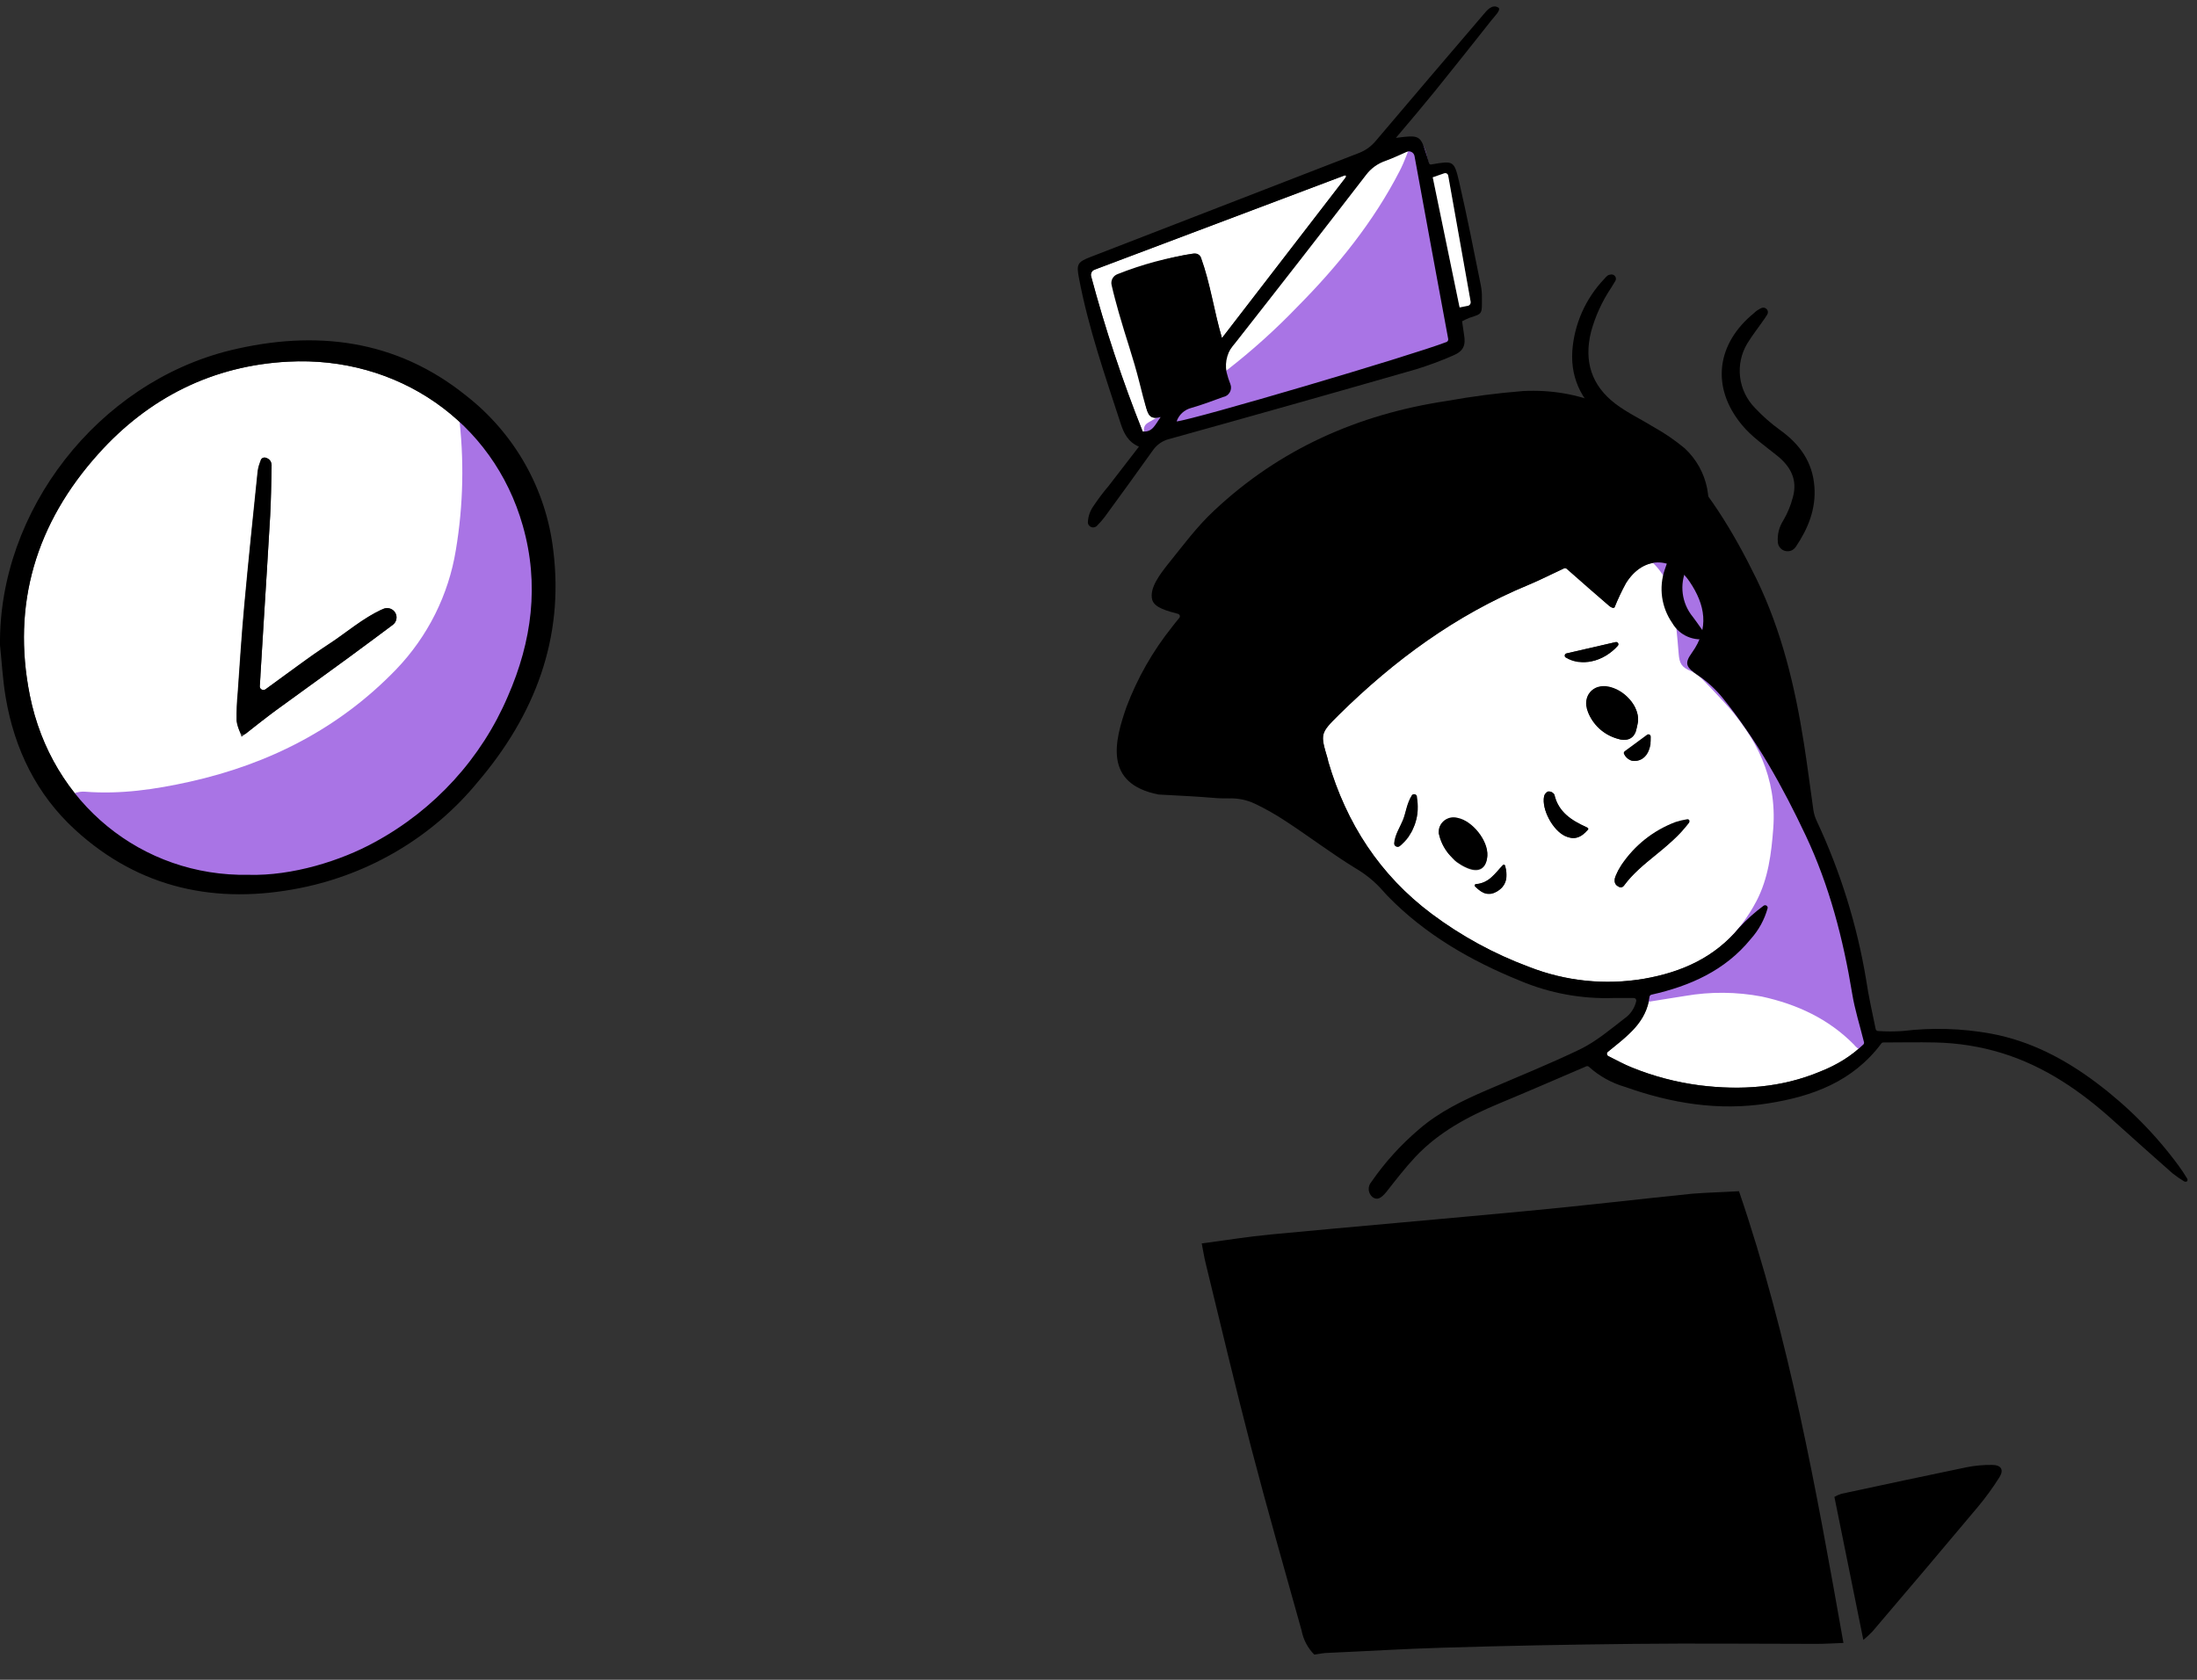 <svg width="68" height="52" viewBox="0 0 68 52" fill="none" xmlns="http://www.w3.org/2000/svg">
<rect x="0" y="0" width="68" height="52" fill="#333333" stroke="none"/>
<path d="M57.627 32.011C57.606 31.932 57.587 31.852 57.566 31.776C57.545 31.699 57.516 31.594 57.493 31.505C57.471 31.416 57.455 31.345 57.437 31.275C57.425 31.229 57.413 31.183 57.403 31.137C57.376 31.015 57.352 30.894 57.33 30.773C57.052 29.079 56.625 27.427 55.89 25.868C55.711 25.491 55.526 25.114 55.334 24.745C55.142 24.375 54.94 24.009 54.726 23.65C54.303 22.928 53.826 22.239 53.297 21.588C53.244 21.523 53.187 21.46 53.136 21.4C52.961 21.216 52.767 21.052 52.557 20.909C52.512 20.879 52.47 20.848 52.433 20.821C52.177 20.628 52.153 20.503 52.368 20.209C52.916 19.451 52.779 18.721 52.297 18.009C51.746 17.196 50.842 17.22 50.323 18.06C50.192 18.301 50.075 18.549 49.973 18.804C49.934 18.845 49.851 18.793 49.811 18.761L49.164 18.203L49.147 18.187L48.534 17.648L48.49 17.61C48.479 17.6 48.465 17.593 48.45 17.591C48.434 17.589 48.419 17.591 48.405 17.597L48.221 17.685L48.059 17.76L47.863 17.854L47.685 17.937L47.576 17.988C47.48 18.032 47.383 18.076 47.285 18.115C45.056 19.043 43.157 20.44 41.448 22.122C40.856 22.71 40.863 22.715 41.096 23.498C41.104 23.526 41.105 23.556 41.114 23.583C41.673 25.487 42.704 27.089 44.315 28.294C45.233 28.98 46.247 29.533 47.325 29.933C48.453 30.377 49.684 30.505 50.881 30.302C52.05 30.098 53.069 29.647 53.842 28.708C54.067 28.465 54.315 28.243 54.582 28.045C54.595 28.034 54.61 28.028 54.627 28.026C54.643 28.025 54.66 28.029 54.674 28.037C54.688 28.045 54.7 28.058 54.706 28.073C54.713 28.087 54.715 28.104 54.712 28.12C54.613 28.474 54.434 28.801 54.186 29.076C54.136 29.137 54.086 29.196 54.034 29.253L53.978 29.312C53.944 29.349 53.91 29.385 53.874 29.42L53.806 29.484C53.774 29.514 53.742 29.546 53.708 29.575L53.632 29.64L53.536 29.72C53.511 29.742 53.483 29.761 53.456 29.782L53.359 29.855C53.331 29.876 53.302 29.894 53.275 29.913L53.175 29.981C53.147 30 53.116 30.016 53.087 30.035L52.987 30.098L52.895 30.149L52.793 30.204L52.698 30.252L52.594 30.303L52.497 30.348L52.391 30.396L52.29 30.436L52.184 30.479L52.08 30.517L51.972 30.555L51.867 30.59L51.757 30.625L51.652 30.657L51.537 30.689L51.431 30.718L51.316 30.748L51.207 30.773L51.112 30.796C51.096 30.8 51.082 30.808 51.072 30.82C51.061 30.832 51.054 30.847 51.052 30.863C51.052 30.885 51.052 30.906 51.041 30.926L51.031 30.992L51.012 31.075C51.012 31.094 51.002 31.114 50.996 31.134C50.989 31.153 50.978 31.188 50.968 31.215L50.95 31.267C50.939 31.296 50.926 31.325 50.912 31.353C50.906 31.367 50.901 31.38 50.894 31.393C50.874 31.435 50.852 31.474 50.829 31.513C50.807 31.549 50.784 31.586 50.758 31.621L50.731 31.659L50.677 31.731L50.642 31.773L50.588 31.835C50.575 31.849 50.561 31.863 50.548 31.879L50.495 31.935C50.48 31.949 50.464 31.964 50.449 31.98L50.394 32.032L50.346 32.077L50.289 32.128L50.239 32.172L50.181 32.222L50.128 32.267L50.069 32.314L50.011 32.362L49.948 32.413L49.858 32.486L49.801 32.534L49.766 32.561C49.756 32.57 49.748 32.581 49.743 32.593C49.739 32.605 49.737 32.618 49.739 32.631C49.74 32.644 49.745 32.656 49.753 32.667C49.76 32.677 49.77 32.686 49.782 32.692L49.882 32.743L50.032 32.818C50.066 32.835 50.1 32.855 50.134 32.87L50.254 32.929L50.323 32.963C50.385 32.992 50.446 33.019 50.508 33.043C51.18 33.317 51.887 33.503 52.609 33.597C53.889 33.757 55.14 33.672 56.336 33.173L56.527 33.089L56.587 33.062C56.63 33.041 56.672 33.022 56.714 33L56.785 32.963L56.897 32.904L56.97 32.862L57.073 32.802L57.144 32.754L57.241 32.69C57.265 32.675 57.288 32.657 57.311 32.639L57.401 32.572L57.467 32.517C57.495 32.493 57.522 32.471 57.55 32.445C57.577 32.419 57.592 32.405 57.611 32.385L57.679 32.318C57.687 32.308 57.693 32.297 57.696 32.284C57.699 32.272 57.699 32.26 57.697 32.247C57.671 32.177 57.65 32.094 57.627 32.011ZM43.468 26.064C43.457 26.077 43.443 26.087 43.431 26.099C43.399 26.133 43.364 26.165 43.326 26.193C43.326 26.193 43.326 26.193 43.326 26.193C43.31 26.204 43.291 26.209 43.271 26.21C43.251 26.21 43.232 26.205 43.215 26.195C43.199 26.185 43.185 26.171 43.176 26.154C43.167 26.136 43.163 26.117 43.165 26.098V26.088C43.166 26.073 43.169 26.058 43.173 26.044C43.174 26.028 43.176 26.012 43.181 25.997C43.181 25.98 43.189 25.964 43.194 25.946C43.197 25.932 43.2 25.917 43.205 25.903C43.205 25.887 43.216 25.87 43.223 25.852L43.237 25.814C43.237 25.797 43.252 25.779 43.258 25.763L43.276 25.725L43.3 25.672L43.317 25.637C43.326 25.62 43.334 25.602 43.342 25.585C43.35 25.567 43.375 25.519 43.389 25.486L43.399 25.467C43.412 25.438 43.425 25.408 43.436 25.379C43.447 25.35 43.459 25.322 43.468 25.291L43.478 25.258C43.478 25.239 43.489 25.22 43.496 25.201C43.502 25.181 43.504 25.17 43.507 25.154L43.527 25.081C43.527 25.062 43.538 25.041 43.543 25.022C43.548 25.003 43.551 24.993 43.556 24.979C43.561 24.965 43.567 24.944 43.572 24.925L43.587 24.883L43.606 24.831C43.606 24.816 43.617 24.802 43.624 24.788C43.63 24.773 43.638 24.753 43.646 24.735L43.669 24.692L43.68 24.67C43.688 24.653 43.697 24.636 43.708 24.62C43.717 24.607 43.73 24.597 43.745 24.592C43.76 24.586 43.777 24.584 43.793 24.588C43.809 24.591 43.823 24.598 43.835 24.61C43.846 24.621 43.855 24.635 43.858 24.651C43.858 24.665 43.858 24.679 43.858 24.692V24.708C43.858 24.737 43.858 24.767 43.868 24.797C43.877 24.828 43.876 24.864 43.877 24.898C43.879 24.931 43.877 24.977 43.877 25.017C43.877 25.057 43.877 25.083 43.877 25.116C43.877 25.149 43.868 25.197 43.861 25.237C43.855 25.277 43.853 25.299 43.847 25.33C43.84 25.36 43.824 25.411 43.813 25.451C43.801 25.491 43.797 25.508 43.787 25.537C43.777 25.565 43.753 25.618 43.735 25.658C43.717 25.698 43.716 25.707 43.705 25.731C43.68 25.777 43.653 25.822 43.624 25.865C43.616 25.879 43.608 25.895 43.598 25.91C43.559 25.964 43.515 26.016 43.468 26.064V26.064ZM44.943 26.542C44.925 26.525 44.909 26.506 44.892 26.486C44.869 26.463 44.846 26.438 44.826 26.412C44.81 26.392 44.795 26.37 44.781 26.349C44.766 26.329 44.744 26.297 44.728 26.27C44.714 26.247 44.701 26.224 44.69 26.2C44.674 26.173 44.66 26.145 44.647 26.117C44.636 26.093 44.626 26.067 44.616 26.042C44.606 26.016 44.592 25.985 44.582 25.954C44.573 25.928 44.565 25.902 44.559 25.875C44.551 25.849 44.542 25.824 44.535 25.797V25.779C44.535 25.779 44.535 25.771 44.535 25.766C44.535 25.762 44.535 25.766 44.535 25.757C44.537 25.74 44.54 25.724 44.543 25.707C44.542 25.69 44.542 25.673 44.543 25.656C44.549 25.638 44.555 25.62 44.563 25.602C44.568 25.587 44.574 25.572 44.581 25.558C44.589 25.541 44.599 25.526 44.61 25.511C44.617 25.498 44.626 25.486 44.636 25.475C44.648 25.461 44.661 25.448 44.676 25.436C44.685 25.426 44.696 25.416 44.707 25.408C44.723 25.396 44.74 25.389 44.757 25.379L44.794 25.358C44.813 25.351 44.832 25.345 44.852 25.341L44.891 25.328C44.914 25.326 44.938 25.326 44.962 25.328H44.998C45.035 25.328 45.074 25.332 45.111 25.339C45.575 25.427 46.064 26.047 46.034 26.506C46.006 26.893 45.775 27.032 45.41 26.875C45.349 26.849 45.29 26.82 45.233 26.786C45.215 26.776 45.197 26.764 45.18 26.751C45.145 26.73 45.11 26.707 45.077 26.683C45.057 26.668 45.041 26.651 45.022 26.635C45.002 26.619 44.968 26.569 44.943 26.544V26.542ZM46.491 27.471C46.477 27.487 46.457 27.503 46.439 27.519C46.431 27.527 46.423 27.535 46.413 27.541C46.384 27.565 46.352 27.586 46.32 27.605C46.294 27.619 46.268 27.631 46.24 27.642L46.215 27.65L46.163 27.666H46.132C46.117 27.667 46.101 27.667 46.085 27.666H46.053H46.008L45.972 27.656L45.928 27.642L45.891 27.624L45.846 27.599L45.809 27.573L45.762 27.538L45.723 27.503L45.701 27.484L45.655 27.443C45.65 27.437 45.647 27.43 45.646 27.422C45.644 27.415 45.645 27.407 45.648 27.399C45.651 27.392 45.656 27.386 45.663 27.382C45.669 27.377 45.677 27.375 45.684 27.374C45.722 27.372 45.758 27.366 45.794 27.357L45.848 27.344L45.922 27.317C45.937 27.311 45.952 27.305 45.966 27.298C45.992 27.285 46.017 27.271 46.042 27.255C46.052 27.249 46.062 27.242 46.072 27.235C46.105 27.213 46.137 27.188 46.166 27.161L46.181 27.148L46.255 27.076L46.291 27.038C46.307 27.019 46.325 27.001 46.342 26.982L46.41 26.906L46.447 26.863L46.481 26.826L46.517 26.786C46.522 26.781 46.529 26.778 46.536 26.776C46.543 26.774 46.55 26.774 46.557 26.776C46.564 26.778 46.571 26.782 46.576 26.787C46.581 26.792 46.584 26.798 46.586 26.805C46.586 26.823 46.586 26.839 46.598 26.855C46.609 26.871 46.598 26.855 46.598 26.855C46.598 26.855 46.598 26.885 46.606 26.901C46.614 26.917 46.614 26.942 46.615 26.963C46.617 26.984 46.615 27.009 46.615 27.032C46.615 27.054 46.615 27.07 46.615 27.087C46.615 27.105 46.615 27.13 46.615 27.151C46.615 27.172 46.615 27.184 46.615 27.201C46.615 27.216 46.607 27.239 46.602 27.258C46.598 27.277 46.594 27.288 46.59 27.301C46.583 27.319 46.574 27.337 46.565 27.355C46.559 27.368 46.553 27.38 46.546 27.392C46.536 27.409 46.524 27.426 46.51 27.441C46.505 27.452 46.498 27.463 46.491 27.473V27.471ZM51.088 22.799C51.088 22.823 51.088 22.845 51.088 22.869C51.088 22.893 51.088 22.877 51.088 22.88C51.088 22.883 51.088 22.901 51.088 22.91V22.97C51.088 22.992 51.088 23.014 51.088 23.036L51.078 23.091C51.078 23.111 51.068 23.132 51.062 23.151C51.056 23.17 51.054 23.183 51.047 23.199C51.041 23.215 51.033 23.236 51.025 23.255C51.02 23.268 51.014 23.282 51.007 23.295C50.998 23.312 50.987 23.328 50.976 23.344C50.976 23.355 50.962 23.366 50.954 23.377C50.942 23.392 50.93 23.406 50.916 23.419L50.892 23.444C50.877 23.458 50.861 23.47 50.844 23.481L50.819 23.497C50.794 23.512 50.766 23.525 50.737 23.534C50.704 23.545 50.67 23.552 50.635 23.554H50.617C50.588 23.558 50.558 23.558 50.529 23.554H50.512C50.45 23.533 50.394 23.496 50.351 23.446C50.328 23.419 50.307 23.392 50.288 23.363C50.279 23.349 50.275 23.332 50.278 23.315C50.281 23.299 50.29 23.284 50.304 23.274L51.001 22.761C51.017 22.755 51.036 22.756 51.052 22.763C51.069 22.771 51.081 22.784 51.088 22.8V22.799ZM48.481 20.229L50.005 19.878C50.019 19.874 50.034 19.875 50.048 19.881C50.062 19.886 50.074 19.896 50.081 19.908C50.089 19.921 50.093 19.936 50.091 19.95C50.09 19.965 50.084 19.978 50.074 19.989C50.048 20.018 50.021 20.047 49.994 20.074C49.951 20.115 49.905 20.154 49.858 20.19L49.83 20.212C49.685 20.321 49.521 20.401 49.345 20.45H49.329C49.272 20.465 49.214 20.477 49.155 20.485H49.137C49.089 20.488 49.04 20.488 48.992 20.485H48.975C48.921 20.483 48.867 20.477 48.814 20.468H48.793C48.743 20.458 48.695 20.445 48.647 20.429V20.429C48.617 20.418 48.587 20.405 48.558 20.391C48.528 20.377 48.499 20.362 48.471 20.345C48.462 20.338 48.455 20.328 48.451 20.318C48.446 20.308 48.444 20.296 48.445 20.285C48.446 20.274 48.45 20.263 48.456 20.253C48.462 20.244 48.471 20.236 48.481 20.23V20.229ZM49.151 25.683C48.924 25.95 48.71 26.002 48.447 25.884C48.062 25.707 47.711 25.057 47.792 24.651C47.8 24.619 47.815 24.59 47.835 24.564C47.856 24.539 47.882 24.518 47.912 24.504C47.946 24.5 47.981 24.505 48.014 24.517C48.046 24.53 48.074 24.551 48.096 24.577C48.103 24.584 48.108 24.592 48.111 24.601C48.233 25.138 48.639 25.398 49.101 25.607C49.124 25.62 49.179 25.639 49.151 25.685V25.683ZM49.151 22.018C49.141 21.991 49.132 21.964 49.124 21.937V21.908C49.124 21.891 49.116 21.873 49.113 21.855C49.112 21.845 49.112 21.834 49.113 21.824C49.112 21.808 49.112 21.793 49.113 21.777V21.746C49.113 21.731 49.113 21.717 49.113 21.703V21.671C49.113 21.658 49.113 21.645 49.121 21.632L49.13 21.601C49.134 21.589 49.138 21.577 49.143 21.566C49.147 21.555 49.151 21.544 49.156 21.534L49.172 21.503L49.192 21.475C49.198 21.465 49.204 21.455 49.211 21.446C49.218 21.437 49.226 21.427 49.234 21.419L49.257 21.395L49.282 21.371L49.308 21.352C49.318 21.344 49.328 21.336 49.339 21.33L49.366 21.314C49.378 21.307 49.39 21.301 49.402 21.296L49.429 21.285C49.443 21.279 49.456 21.274 49.47 21.271H49.496C49.512 21.271 49.526 21.263 49.543 21.261H49.559C49.605 21.256 49.652 21.256 49.698 21.261V21.261C49.729 21.262 49.76 21.266 49.79 21.272C49.827 21.28 49.864 21.29 49.9 21.303H49.913L49.945 21.315C49.968 21.323 49.991 21.332 50.013 21.344H50.032C50.283 21.466 50.486 21.664 50.613 21.91V21.91V21.918C50.677 22.046 50.708 22.188 50.702 22.33C50.689 22.386 50.681 22.442 50.669 22.49C50.664 22.518 50.658 22.547 50.65 22.574C50.643 22.602 50.635 22.629 50.626 22.655C50.535 22.893 50.315 22.95 50.078 22.871C49.864 22.812 49.668 22.704 49.506 22.555C49.344 22.407 49.22 22.222 49.145 22.017L49.151 22.018ZM52.289 25.457C52.277 25.473 52.264 25.487 52.253 25.502C52.242 25.516 52.253 25.502 52.253 25.502C52.247 25.509 52.241 25.516 52.235 25.524C52.169 25.607 52.1 25.683 52.029 25.765C52.019 25.774 52.009 25.784 52.001 25.795C51.928 25.871 51.854 25.945 51.776 26.015L51.751 26.039C51.673 26.11 51.589 26.181 51.514 26.247L51.49 26.268L51.238 26.475L50.98 26.687C50.897 26.756 50.818 26.826 50.739 26.898L50.726 26.909C50.65 26.979 50.579 27.051 50.508 27.124L50.49 27.143C50.422 27.216 50.359 27.293 50.297 27.373L50.26 27.42C50.244 27.443 50.22 27.459 50.193 27.466C50.165 27.472 50.136 27.469 50.112 27.456L50.074 27.431C50.074 27.431 50.074 27.431 50.066 27.431H50.058L50.044 27.419C50.034 27.411 50.026 27.401 50.018 27.392C50.018 27.392 50.01 27.384 50.008 27.379C50 27.368 49.994 27.356 49.989 27.344V27.344C49.984 27.33 49.981 27.316 49.979 27.301V27.258C49.979 27.258 49.979 27.248 49.979 27.242C49.978 27.231 49.978 27.221 49.979 27.21C49.979 27.21 49.979 27.21 49.979 27.199C49.983 27.184 49.987 27.17 49.992 27.156V27.156L50.011 27.108C50.011 27.108 50.011 27.097 50.019 27.092C50.036 27.054 50.053 27.016 50.073 26.979L50.092 26.939C50.113 26.901 50.137 26.863 50.162 26.824C50.162 26.824 50.17 26.81 50.175 26.802L50.197 26.773C50.197 26.761 50.213 26.748 50.223 26.735L50.285 26.654C50.31 26.62 50.335 26.587 50.362 26.555C50.39 26.523 50.423 26.482 50.454 26.445L50.535 26.353L50.637 26.249C50.666 26.22 50.693 26.192 50.722 26.165C50.752 26.137 50.795 26.101 50.832 26.069C50.87 26.037 50.891 26.016 50.921 25.992C50.952 25.969 51.002 25.932 51.043 25.903C51.083 25.875 51.102 25.857 51.133 25.836C51.164 25.816 51.224 25.779 51.269 25.752L51.359 25.696C51.411 25.666 51.464 25.64 51.521 25.613L51.602 25.572C51.684 25.534 51.763 25.498 51.856 25.467L51.928 25.443H51.954L52.008 25.43H52.043L52.1 25.419L52.216 25.395C52.224 25.394 52.233 25.395 52.241 25.398C52.249 25.401 52.256 25.405 52.263 25.411C52.269 25.417 52.274 25.424 52.277 25.431C52.281 25.439 52.282 25.447 52.282 25.456L52.289 25.457Z" fill="white"/>
<path d="M16.182 16.27C15.262 13.035 12.285 11.016 8.924 11.194C6.587 11.314 4.602 12.31 3.043 14.05C1.114 16.197 0.36 18.7 0.924 21.524C1.593 24.871 4.394 27.145 7.693 27.084C9.046 27.122 10.554 26.651 11.604 26.071C13.453 25.065 14.903 23.473 15.719 21.553C16.463 19.853 16.701 18.092 16.182 16.27ZM12.155 19.344L11.567 19.782C10.562 20.533 9.537 21.26 8.524 22.001L8.288 22.179L8.199 22.248L8.037 22.369L7.896 22.48L7.715 22.622L7.599 22.713L7.476 22.809C7.46 22.756 7.441 22.708 7.424 22.662L7.382 22.555C7.382 22.543 7.374 22.53 7.369 22.519C7.365 22.508 7.352 22.466 7.345 22.441L7.336 22.407C7.327 22.374 7.322 22.34 7.319 22.305C7.315 22.016 7.327 21.726 7.355 21.438C7.418 20.539 7.475 19.639 7.557 18.742C7.685 17.352 7.829 15.966 7.972 14.579C7.976 14.548 7.981 14.516 7.989 14.485L7.998 14.452C7.998 14.431 8.01 14.41 8.016 14.39C8.022 14.369 8.016 14.39 8.016 14.39L8.066 14.245C8.075 14.218 8.093 14.196 8.118 14.182C8.142 14.169 8.171 14.165 8.199 14.171C8.23 14.175 8.261 14.185 8.289 14.201C8.317 14.216 8.341 14.237 8.36 14.263C8.38 14.288 8.394 14.316 8.401 14.347C8.409 14.378 8.411 14.409 8.406 14.441V14.441V14.49C8.396 14.984 8.388 15.48 8.362 15.972C8.3 17.061 8.229 18.147 8.163 19.234C8.131 19.768 8.098 20.302 8.063 20.864C8.063 20.989 8.048 21.111 8.04 21.239C8.039 21.26 8.044 21.28 8.053 21.298C8.063 21.317 8.078 21.332 8.096 21.342C8.114 21.353 8.135 21.358 8.156 21.357C8.177 21.357 8.197 21.351 8.215 21.339L8.488 21.14L8.855 20.872L9.155 20.654C9.265 20.573 9.375 20.495 9.479 20.417C9.543 20.37 9.608 20.323 9.673 20.278C9.846 20.157 10.02 20.039 10.195 19.924L10.394 19.79L10.471 19.735L10.591 19.65L10.738 19.543L10.853 19.46L10.979 19.371L11.059 19.316L11.179 19.233L11.268 19.175L11.386 19.1L11.481 19.043L11.601 18.974L11.703 18.924C11.735 18.906 11.768 18.888 11.801 18.872C11.801 18.872 11.801 18.872 11.814 18.872L11.851 18.853C11.917 18.821 11.993 18.814 12.064 18.833C12.134 18.853 12.195 18.899 12.233 18.96C12.271 19.022 12.285 19.096 12.27 19.167C12.256 19.238 12.215 19.302 12.155 19.344V19.344Z" fill="white"/>
<path d="M36.927 7.85C36.06 7.974 35.277 8.288 34.459 8.615C34.491 8.774 34.514 8.911 34.548 9.047C35.49 10.868 35.146 11.066 35.404 12.097C35.446 12.256 35.428 12.462 35.479 12.626C35.537 12.814 35.589 13 35.925 12.906C35.745 13.155 35.677 13.384 35.367 13.354C34.738 11.779 34.204 10.168 33.767 8.53C33.76 8.494 33.765 8.457 33.782 8.424C33.8 8.392 33.828 8.366 33.862 8.352L41.588 5.44C41.667 5.367 41.769 5.327 41.642 5.511L37.822 10.467C37.57 9.625 37.462 8.809 37.176 8.011C37.158 7.961 37.124 7.917 37.079 7.888C37.034 7.859 36.98 7.846 36.927 7.85V7.85Z" fill="white"/>
<path d="M43.741 4.609L44.838 10.558C44.022 10.902 36.989 12.98 36.419 13.043C36.453 12.941 36.512 12.85 36.591 12.777C36.67 12.704 36.767 12.652 36.871 12.625C37.206 12.528 37.531 12.405 37.858 12.287C37.901 12.279 37.941 12.262 37.977 12.237C38.013 12.212 38.042 12.179 38.064 12.142C38.086 12.104 38.099 12.062 38.102 12.019C38.105 11.976 38.099 11.933 38.084 11.892C38.05 11.769 37.922 11.683 37.879 11.573C37.733 11.221 38.008 10.898 38.233 10.617C39.59 8.893 40.937 7.162 42.273 5.425C42.427 5.217 42.643 5.061 42.891 4.979C43.156 4.879 43.4 4.754 43.741 4.609Z" fill="white"/>
<path d="M14.314 12.23C14.566 12.522 14.847 12.796 15.069 13.108C15.98 14.381 16.566 15.852 16.777 17.395C16.942 18.634 16.751 19.894 16.224 21.03C15.602 22.428 14.649 23.58 13.716 24.761C13.034 25.628 12.163 26.133 11.162 26.501C10.887 26.603 10.621 26.724 10.354 26.834C9.545 27.185 8.652 27.302 7.778 27.174C7.252 27.091 6.695 27.174 6.185 27.038C4.947 26.72 3.737 26.318 2.706 25.529C2.57 25.425 2.449 25.303 2.322 25.186C2.161 25.027 2.059 24.822 2.18 24.643C2.248 24.541 2.483 24.495 2.636 24.508C3.735 24.594 4.808 24.436 5.869 24.2C8.337 23.65 10.499 22.546 12.258 20.726C13.239 19.705 13.884 18.416 14.109 17.027C14.343 15.632 14.372 14.211 14.196 12.807C14.185 12.631 14.185 12.454 14.196 12.278L14.314 12.23Z" fill="#A974E5"/>
<path d="M43.723 4.32C44.046 4.355 44.101 4.586 44.153 4.784C44.263 5.2 44.36 5.621 44.429 6.045C44.649 7.402 44.866 8.754 45.063 10.123C45.155 10.76 45.053 10.996 44.368 11.216C43.682 11.436 42.932 11.578 42.218 11.774C40.469 12.252 38.725 12.749 36.976 13.233C36.558 13.35 36.131 13.442 35.712 13.552C35.577 13.59 35.475 13.582 35.434 13.447C35.394 13.311 35.375 13.171 35.546 13.077C37.253 12.109 38.807 10.902 40.16 9.492C41.4 8.242 42.511 6.867 43.319 5.297C43.48 4.988 43.586 4.66 43.723 4.32Z" fill="#A974E5"/>
<path d="M51.09 17.36C51.364 17.011 51.518 16.969 51.816 17.142C52.111 17.303 52.361 17.535 52.542 17.815C52.723 18.096 52.83 18.417 52.853 18.75C52.933 19.343 52.839 19.946 52.583 20.488L53.265 21.09C54.027 21.741 54.639 22.545 55.058 23.449C55.434 24.273 55.911 25.054 56.247 25.892C56.817 27.352 57.237 28.865 57.502 30.408C57.612 31.014 57.793 31.607 57.94 32.206C57.972 32.337 57.956 32.405 57.987 32.556C57.875 32.581 57.759 32.573 57.651 32.534C57.544 32.495 57.451 32.426 57.382 32.337C56.596 31.54 55.625 31.089 54.532 30.85C53.747 30.701 52.94 30.694 52.152 30.831C51.864 30.872 51.363 30.961 51.075 31.003C50.936 31.022 50.902 30.976 50.943 30.816C51.196 30.585 51.482 30.392 51.791 30.242C52.902 29.78 53.813 28.948 54.366 27.892C54.731 27.191 54.827 26.416 54.885 25.64C55 24.086 54.373 22.818 53.335 21.706C53.099 21.452 52.863 21.197 52.615 20.953C52.533 20.877 52.438 20.816 52.333 20.773C52.045 20.654 51.98 20.539 51.956 20.227C51.913 19.699 51.867 19.17 51.778 18.648C51.712 18.151 51.468 17.694 51.09 17.36V17.36Z" fill="#A974E5"/>
<path d="M53.824 36.875C55.38 41.426 56.216 46.118 57.057 50.859C56.783 50.868 56.504 50.888 56.224 50.888C54.336 50.888 52.449 50.867 50.567 50.888C48.591 50.908 46.615 50.947 44.64 51.007C43.465 51.041 42.292 51.115 41.117 51.166C40.974 51.166 40.832 51.2 40.677 51.219C40.475 51.014 40.339 50.755 40.286 50.475C39.76 48.591 39.221 46.712 38.728 44.822C38.235 42.932 37.78 40.998 37.312 39.085C37.268 38.905 37.241 38.724 37.195 38.492C37.926 38.395 38.627 38.281 39.334 38.214C41.986 37.963 44.64 37.736 47.291 37.485C48.986 37.326 50.685 37.125 52.373 36.953C52.844 36.915 53.325 36.905 53.824 36.875Z" fill="black"/>
<path d="M57.673 50.766C57.372 49.279 57.076 47.821 56.777 46.337C56.846 46.298 56.92 46.266 56.995 46.242C58.289 45.965 59.582 45.686 60.875 45.419C61.131 45.369 61.392 45.345 61.654 45.348C61.94 45.348 62.032 45.499 61.882 45.735C61.682 46.051 61.462 46.355 61.222 46.643C60.138 47.936 59.048 49.224 57.952 50.508C57.864 50.599 57.771 50.685 57.673 50.766V50.766Z" fill="black"/>
<path d="M58.054 31.855C58.058 31.872 58.068 31.888 58.082 31.9C58.096 31.911 58.114 31.917 58.132 31.917C58.383 31.933 58.634 31.933 58.885 31.917C59.797 31.806 60.72 31.833 61.623 31.997C62.856 32.226 63.926 32.793 64.906 33.533C65.868 34.257 66.718 35.116 67.429 36.083C67.526 36.215 67.615 36.349 67.699 36.49C67.722 36.54 67.699 36.605 67.605 36.573C67.478 36.496 67.355 36.41 67.238 36.318C66.629 35.781 66.025 35.241 65.423 34.699C64.403 33.777 63.29 33.008 61.953 32.597C61.286 32.394 60.593 32.284 59.895 32.271C59.355 32.258 58.814 32.271 58.29 32.271C58.278 32.271 58.267 32.274 58.256 32.279C58.245 32.285 58.236 32.293 58.229 32.303C57.346 33.483 56.097 33.941 54.72 34.157C53.201 34.397 51.738 34.157 50.306 33.649C49.889 33.529 49.505 33.317 49.184 33.028C49.173 33.016 49.159 33.008 49.143 33.005C49.128 33.001 49.111 33.003 49.097 33.01C48.184 33.401 47.296 33.788 46.402 34.159C45.441 34.559 44.534 35.045 43.816 35.804C43.493 36.148 43.202 36.527 42.908 36.9C42.746 37.098 42.622 37.161 42.484 37.059C42.45 37.032 42.422 36.998 42.401 36.959C42.381 36.921 42.368 36.879 42.364 36.836C42.36 36.792 42.365 36.749 42.378 36.707C42.391 36.666 42.412 36.627 42.441 36.594C42.859 35.987 43.356 35.438 43.92 34.959C44.542 34.42 45.273 34.067 46.021 33.745C46.991 33.326 47.98 32.93 48.93 32.47C49.415 32.229 49.847 31.863 50.28 31.528C50.466 31.4 50.596 31.207 50.644 30.988C50.646 30.976 50.646 30.965 50.643 30.953C50.64 30.942 50.635 30.932 50.627 30.922C50.62 30.913 50.611 30.906 50.6 30.901C50.589 30.896 50.578 30.894 50.566 30.894C50.353 30.894 50.152 30.894 49.95 30.894C48.957 30.929 47.969 30.748 47.055 30.363C45.522 29.742 44.11 28.929 42.947 27.735C42.882 27.668 42.785 27.554 42.72 27.485C42.491 27.243 42.227 27.035 41.937 26.867C41.208 26.419 40.525 25.899 39.813 25.433C39.499 25.223 39.171 25.037 38.83 24.875C38.584 24.761 38.314 24.706 38.043 24.715C37.881 24.715 37.719 24.715 37.547 24.698C37.102 24.661 36.608 24.633 35.874 24.596H35.861C34.152 24.261 34.497 22.939 34.868 21.879C35.205 20.988 35.68 20.155 36.276 19.409C36.344 19.319 36.415 19.232 36.501 19.127C36.509 19.116 36.515 19.105 36.517 19.092C36.52 19.079 36.519 19.066 36.515 19.054C36.511 19.041 36.504 19.03 36.494 19.021C36.485 19.012 36.473 19.006 36.46 19.002C36.153 18.919 35.728 18.819 35.662 18.564C35.568 18.202 35.913 17.767 36.147 17.468C36.608 16.896 37.05 16.295 37.587 15.798C39.607 13.903 42.032 12.825 44.772 12.413C45.557 12.271 46.35 12.168 47.146 12.105C48.908 12.018 50.379 12.696 51.618 13.903C52.811 15.06 53.645 16.453 54.366 17.923C55.147 19.535 55.556 21.249 55.832 23.001C55.942 23.691 56.026 24.384 56.126 25.072C56.144 25.194 56.181 25.312 56.234 25.423C56.965 26.985 57.478 28.636 57.76 30.333C57.833 30.836 57.948 31.332 58.054 31.855ZM57.673 32.333C57.682 32.323 57.689 32.311 57.693 32.298C57.696 32.285 57.696 32.271 57.692 32.258C57.557 31.716 57.408 31.249 57.329 30.769C57.051 29.075 56.624 27.423 55.889 25.864C55.174 24.349 54.364 22.889 53.302 21.584C53.087 21.324 52.836 21.095 52.556 20.905C52.189 20.655 52.121 20.548 52.367 20.206C52.914 19.447 52.777 18.717 52.295 18.005C51.744 17.192 50.841 17.216 50.322 18.056C50.191 18.297 50.074 18.546 49.971 18.8C49.932 18.841 49.85 18.789 49.81 18.757C49.375 18.382 48.947 18.003 48.494 17.606C48.482 17.596 48.468 17.589 48.452 17.587C48.437 17.585 48.421 17.587 48.407 17.594C48.048 17.762 47.678 17.952 47.295 18.111C45.054 19.039 43.155 20.436 41.447 22.118C40.855 22.706 40.862 22.711 41.094 23.495C41.102 23.522 41.104 23.552 41.112 23.579C41.671 25.483 42.703 27.085 44.314 28.29C45.232 28.977 46.246 29.529 47.324 29.93C48.452 30.373 49.682 30.501 50.88 30.298C52.048 30.094 53.068 29.643 53.841 28.704C54.066 28.461 54.314 28.239 54.581 28.041C54.593 28.03 54.609 28.024 54.626 28.023C54.642 28.021 54.658 28.025 54.673 28.033C54.687 28.041 54.698 28.054 54.705 28.069C54.712 28.084 54.714 28.1 54.71 28.116C54.612 28.47 54.432 28.798 54.185 29.072C53.393 30.044 52.308 30.524 51.114 30.792C51.098 30.796 51.084 30.804 51.074 30.816C51.063 30.828 51.056 30.843 51.054 30.859C50.956 31.655 50.359 32.076 49.761 32.562C49.751 32.571 49.743 32.581 49.739 32.593C49.734 32.605 49.732 32.618 49.733 32.631C49.735 32.644 49.739 32.657 49.747 32.667C49.754 32.678 49.764 32.687 49.776 32.693C50.044 32.827 50.261 32.95 50.501 33.044C51.174 33.318 51.881 33.504 52.603 33.598C53.883 33.757 55.134 33.673 56.33 33.174C56.831 32.987 57.288 32.701 57.673 32.333V32.333Z" fill="black"/>
<path d="M46.388 0.243C46.451 0.325 46.254 0.51 46.173 0.614C45.591 1.35 45.009 2.085 44.419 2.815C44.03 3.293 43.627 3.771 43.205 4.268C43.962 4.174 43.962 4.174 44.175 4.861C44.194 4.929 44.216 4.996 44.233 5.054C44.251 5.111 44.308 5.09 44.332 5.085C44.978 4.977 45.008 4.969 45.16 5.619C45.407 6.682 45.615 7.756 45.832 8.826C45.858 8.953 45.869 9.083 45.867 9.213C45.867 9.721 45.898 9.707 45.488 9.836C45.407 9.868 45.329 9.904 45.253 9.946C45.273 10.077 45.29 10.214 45.313 10.351C45.373 10.693 45.297 10.87 44.974 11.006C44.601 11.169 44.22 11.311 43.831 11.431C41.292 12.161 38.75 12.879 36.205 13.586C35.994 13.635 35.809 13.76 35.686 13.936C35.19 14.63 34.694 15.319 34.188 16.008C34.118 16.1 34.042 16.186 33.96 16.268C33.939 16.294 33.909 16.313 33.876 16.322C33.843 16.331 33.808 16.329 33.776 16.317C33.744 16.305 33.717 16.283 33.698 16.255C33.679 16.227 33.67 16.193 33.672 16.159C33.681 15.981 33.741 15.809 33.845 15.664C33.989 15.448 34.146 15.24 34.314 15.042L35.252 13.826C34.915 13.684 34.783 13.407 34.689 13.12C34.204 11.632 33.687 10.152 33.396 8.612C33.313 8.185 33.347 8.113 33.74 7.96C36.514 6.883 39.288 5.808 42.064 4.735C42.262 4.658 42.436 4.534 42.572 4.373C43.685 3.059 44.802 1.748 45.922 0.44C46.021 0.322 46.192 0.107 46.388 0.243ZM43.781 4.829C43.776 4.803 43.765 4.778 43.749 4.756C43.733 4.735 43.712 4.717 43.688 4.705C43.664 4.693 43.638 4.686 43.611 4.685C43.584 4.684 43.557 4.689 43.532 4.7C43.291 4.807 43.097 4.897 42.893 4.966C42.646 5.048 42.43 5.204 42.276 5.412C40.935 7.148 39.589 8.879 38.235 10.604C38.121 10.724 38.036 10.869 37.989 11.027C37.941 11.185 37.932 11.352 37.962 11.514C37.993 11.644 38.034 11.771 38.083 11.895C38.099 11.935 38.105 11.979 38.101 12.022C38.098 12.065 38.085 12.107 38.063 12.145C38.042 12.182 38.012 12.215 37.977 12.24C37.941 12.265 37.9 12.282 37.857 12.29C37.534 12.408 37.21 12.531 36.871 12.628C36.766 12.655 36.67 12.707 36.591 12.78C36.512 12.853 36.452 12.944 36.418 13.046C36.976 12.985 43.692 11.004 44.768 10.588C44.788 10.581 44.804 10.567 44.814 10.549C44.824 10.53 44.827 10.51 44.823 10.489C44.477 8.607 44.125 6.733 43.781 4.829ZM37.175 7.978C37.466 8.784 37.574 9.613 37.821 10.465L41.634 5.514C41.672 5.46 41.678 5.412 41.581 5.444L33.881 8.348C33.84 8.363 33.807 8.393 33.787 8.431C33.767 8.469 33.761 8.513 33.771 8.555C34.208 10.185 34.74 11.789 35.366 13.358C35.677 13.382 35.744 13.159 35.924 12.91C35.588 13.004 35.536 12.818 35.478 12.63C35.402 12.384 35.34 12.132 35.276 11.876C35.072 11.061 34.851 10.465 34.629 9.683C34.547 9.387 34.468 9.103 34.406 8.826C34.389 8.757 34.399 8.684 34.432 8.622C34.466 8.559 34.522 8.511 34.589 8.486C35.352 8.183 36.149 7.969 36.963 7.849C37.008 7.843 37.054 7.852 37.093 7.876C37.131 7.899 37.16 7.935 37.175 7.978V7.978ZM45.513 9.316C45.282 8.016 45.056 6.748 44.828 5.466C44.825 5.449 44.818 5.432 44.808 5.418C44.798 5.404 44.785 5.391 44.769 5.383C44.754 5.374 44.737 5.368 44.719 5.367C44.701 5.365 44.683 5.368 44.666 5.374L44.343 5.487C44.62 6.83 44.891 8.147 45.166 9.471L45.386 9.461C45.404 9.461 45.422 9.456 45.438 9.448C45.454 9.441 45.469 9.43 45.481 9.416C45.493 9.402 45.501 9.387 45.507 9.369C45.512 9.352 45.514 9.334 45.512 9.316H45.513Z" fill="black"/>
<path d="M0 19.972C-0.045 15.817 3.025 11.851 7.132 10.844C9.763 10.206 12.257 10.503 14.421 12.243C15.17 12.826 15.793 13.55 16.257 14.372C16.721 15.194 17.015 16.099 17.124 17.033C17.466 19.773 16.545 22.142 14.791 24.204C13.406 25.892 11.468 27.052 9.31 27.486C6.7 28.013 4.318 27.508 2.333 25.694C1.132 24.598 0.447 23.186 0.177 21.594C0.086 21.059 0.057 20.514 0 19.972ZM7.693 27.081C9.045 27.119 10.553 26.647 11.604 26.067C13.452 25.062 14.902 23.472 15.719 21.554C16.463 19.855 16.7 18.095 16.181 16.273C15.262 13.036 12.284 11.017 8.924 11.196C6.587 11.315 4.602 12.311 3.042 14.052C1.114 16.198 0.359 18.702 0.923 21.526C1.593 24.864 4.394 27.141 7.693 27.081Z" fill="black"/>
<path d="M45.41 9.471L45.177 9.518C44.902 8.184 44.623 6.832 44.346 5.489L44.703 5.365C44.716 5.36 44.729 5.359 44.742 5.36C44.755 5.361 44.768 5.365 44.779 5.371C44.791 5.378 44.8 5.387 44.808 5.398C44.816 5.408 44.821 5.42 44.823 5.433C45.054 6.733 45.282 8.02 45.518 9.339C45.521 9.355 45.52 9.371 45.516 9.387C45.512 9.402 45.505 9.417 45.494 9.429C45.484 9.442 45.471 9.452 45.457 9.459C45.442 9.467 45.426 9.471 45.41 9.471V9.471Z" fill="white"/>
<path d="M50.626 22.655C50.658 22.546 50.684 22.435 50.701 22.322C50.734 21.844 50.27 21.35 49.785 21.253C49.3 21.156 48.965 21.556 49.138 22.013C49.213 22.219 49.337 22.404 49.499 22.554C49.661 22.703 49.857 22.811 50.071 22.87C50.315 22.95 50.535 22.893 50.626 22.655Z" fill="black"/>
<path d="M46.035 26.484C46.066 26.025 45.576 25.405 45.112 25.317C45.045 25.299 44.974 25.296 44.905 25.308C44.837 25.321 44.772 25.349 44.715 25.39C44.659 25.431 44.613 25.485 44.581 25.546C44.549 25.608 44.532 25.675 44.531 25.744C44.529 25.762 44.529 25.779 44.531 25.797C44.578 26.03 44.683 26.248 44.836 26.432C44.988 26.617 45.184 26.761 45.407 26.854C45.777 27.01 46.008 26.871 46.035 26.484Z" fill="black"/>
<path d="M52.218 25.361C52.096 25.38 51.976 25.409 51.858 25.447C51.17 25.707 50.583 26.174 50.18 26.782C50.117 26.879 50.063 26.981 50.019 27.088C49.967 27.214 49.923 27.353 50.111 27.455C50.136 27.468 50.165 27.472 50.192 27.465C50.219 27.459 50.243 27.443 50.26 27.42C50.796 26.68 51.679 26.268 52.283 25.453C52.29 25.443 52.293 25.431 52.293 25.419C52.293 25.407 52.289 25.395 52.282 25.386C52.276 25.376 52.266 25.368 52.254 25.364C52.243 25.359 52.23 25.358 52.218 25.361V25.361Z" fill="black"/>
<path d="M49.101 25.605C48.638 25.396 48.233 25.136 48.11 24.599C48.091 24.565 48.061 24.537 48.026 24.52C47.99 24.503 47.95 24.496 47.911 24.502C47.882 24.516 47.855 24.537 47.835 24.562C47.814 24.587 47.799 24.617 47.791 24.649C47.711 25.055 48.061 25.705 48.446 25.882C48.71 26.002 48.923 25.947 49.151 25.681C49.178 25.635 49.123 25.616 49.101 25.605Z" fill="black"/>
<path d="M50.074 19.989C50.084 19.978 50.09 19.964 50.091 19.949C50.092 19.935 50.089 19.92 50.081 19.908C50.073 19.895 50.062 19.886 50.048 19.88C50.034 19.875 50.019 19.873 50.005 19.877L48.48 20.228C48.467 20.231 48.455 20.238 48.446 20.248C48.437 20.258 48.43 20.27 48.428 20.284C48.425 20.297 48.427 20.311 48.432 20.323C48.438 20.335 48.447 20.346 48.458 20.354C48.933 20.648 49.621 20.494 50.074 19.989Z" fill="black"/>
<path d="M43.7 24.616C43.538 24.871 43.517 25.145 43.422 25.381C43.326 25.617 43.173 25.837 43.15 26.103C43.149 26.122 43.153 26.141 43.161 26.159C43.17 26.176 43.184 26.19 43.201 26.2C43.218 26.21 43.237 26.215 43.257 26.215C43.276 26.215 43.295 26.209 43.312 26.198C43.535 26.011 43.703 25.768 43.797 25.495C43.89 25.222 43.907 24.928 43.845 24.646C43.841 24.632 43.833 24.619 43.822 24.608C43.811 24.598 43.797 24.591 43.782 24.588C43.767 24.585 43.751 24.586 43.737 24.59C43.722 24.596 43.71 24.604 43.7 24.616V24.616Z" fill="black"/>
<path d="M46.517 26.777C46.276 27.024 46.095 27.336 45.681 27.367C45.673 27.367 45.666 27.37 45.659 27.374C45.653 27.379 45.648 27.385 45.645 27.392C45.642 27.399 45.641 27.407 45.642 27.415C45.643 27.422 45.647 27.429 45.652 27.435C45.902 27.693 46.1 27.727 46.319 27.604C46.601 27.445 46.693 27.196 46.586 26.796C46.584 26.789 46.581 26.783 46.575 26.778C46.57 26.773 46.564 26.769 46.557 26.767C46.55 26.765 46.542 26.765 46.535 26.767C46.528 26.769 46.522 26.772 46.517 26.777V26.777Z" fill="black"/>
<path d="M50.268 23.346C50.306 23.429 50.374 23.494 50.459 23.529C50.544 23.564 50.64 23.565 50.726 23.532C50.965 23.456 51.102 23.185 51.091 22.797C51.091 22.785 51.087 22.773 51.08 22.762C51.074 22.752 51.064 22.743 51.053 22.738C51.041 22.732 51.029 22.73 51.016 22.731C51.004 22.732 50.992 22.736 50.981 22.743L50.285 23.256C50.271 23.267 50.262 23.281 50.259 23.298C50.256 23.314 50.259 23.331 50.268 23.346V23.346Z" fill="black"/>
<path d="M8.082 14.237C8.09 14.21 8.109 14.188 8.133 14.174C8.158 14.161 8.187 14.157 8.214 14.163C8.418 14.222 8.405 14.364 8.405 14.493C8.395 14.987 8.387 15.483 8.361 15.975C8.3 17.064 8.229 18.15 8.162 19.237C8.122 19.887 8.083 20.538 8.04 21.242C8.038 21.263 8.043 21.284 8.053 21.303C8.064 21.321 8.079 21.337 8.098 21.347C8.117 21.357 8.138 21.362 8.16 21.36C8.181 21.359 8.202 21.352 8.219 21.339C8.903 20.844 9.538 20.361 10.202 19.927C10.74 19.575 11.233 19.131 11.859 18.852C11.924 18.823 11.998 18.818 12.067 18.84C12.135 18.861 12.194 18.906 12.23 18.967C12.267 19.028 12.28 19.1 12.266 19.169C12.252 19.239 12.213 19.301 12.156 19.344L11.568 19.782C10.563 20.533 9.538 21.26 8.524 22.001C8.23 22.217 7.946 22.447 7.606 22.713C7.593 22.723 7.577 22.73 7.56 22.733C7.543 22.736 7.526 22.736 7.51 22.731C7.493 22.727 7.478 22.719 7.465 22.708C7.452 22.697 7.442 22.684 7.435 22.668C7.381 22.555 7.346 22.434 7.33 22.31C7.326 22.02 7.338 21.731 7.366 21.443C7.429 20.544 7.485 19.644 7.568 18.747C7.695 17.357 7.839 15.97 7.983 14.584C8.003 14.465 8.036 14.348 8.082 14.237V14.237Z" fill="black"/>
<path d="M49.873 8.496C49.897 8.495 49.921 8.5 49.943 8.512C49.965 8.523 49.983 8.54 49.995 8.56C50.008 8.581 50.015 8.604 50.015 8.628C50.016 8.652 50.009 8.676 49.997 8.697C49.952 8.772 49.91 8.842 49.866 8.911C49.585 9.33 49.375 9.791 49.244 10.276C49.019 11.18 49.258 11.934 49.999 12.499C50.364 12.777 50.792 12.977 51.184 13.22C51.524 13.409 51.846 13.63 52.145 13.879C52.503 14.212 52.745 14.646 52.839 15.122C52.932 15.597 52.872 16.09 52.666 16.53C52.504 16.885 52.342 17.239 52.203 17.597C52.091 17.84 52.049 18.109 52.083 18.374C52.117 18.639 52.225 18.889 52.396 19.097C52.557 19.31 52.709 19.537 52.871 19.765C52.658 19.815 52.434 19.795 52.234 19.709C52.033 19.623 51.867 19.474 51.759 19.287C51.593 19.048 51.486 18.775 51.445 18.489C51.405 18.203 51.432 17.911 51.525 17.637C51.667 17.198 51.846 16.772 52.061 16.362C52.577 15.406 52.163 14.421 51.274 13.957C50.74 13.698 50.229 13.397 49.745 13.056C49.029 12.517 48.605 11.792 48.665 10.866C48.724 10.037 49.07 9.252 49.645 8.644C49.737 8.536 49.772 8.504 49.873 8.496Z" fill="black"/>
<path d="M55.458 17.037C55.413 17.057 55.364 17.067 55.315 17.064C55.266 17.062 55.218 17.048 55.175 17.023C55.133 16.998 55.097 16.963 55.071 16.922C55.045 16.88 55.03 16.833 55.027 16.785C55.006 16.546 55.067 16.307 55.198 16.106C55.328 15.884 55.426 15.646 55.49 15.398C55.641 14.866 55.435 14.455 55.015 14.114C54.634 13.806 54.215 13.521 53.91 13.148C52.94 11.97 53.139 10.629 54.288 9.692C54.357 9.624 54.438 9.57 54.527 9.532C54.555 9.522 54.585 9.521 54.614 9.528C54.642 9.536 54.667 9.552 54.686 9.574C54.705 9.597 54.716 9.624 54.719 9.653C54.721 9.682 54.714 9.711 54.699 9.736C54.673 9.779 54.648 9.819 54.621 9.857C54.441 10.119 54.243 10.367 54.078 10.637C53.892 10.949 53.815 11.313 53.858 11.673C53.902 12.032 54.063 12.368 54.319 12.629C54.555 12.881 54.816 13.111 55.098 13.314C55.707 13.752 56.103 14.303 56.158 15.067C56.21 15.755 55.964 16.361 55.586 16.922C55.554 16.97 55.51 17.01 55.458 17.037Z" fill="black"/>
</svg>
